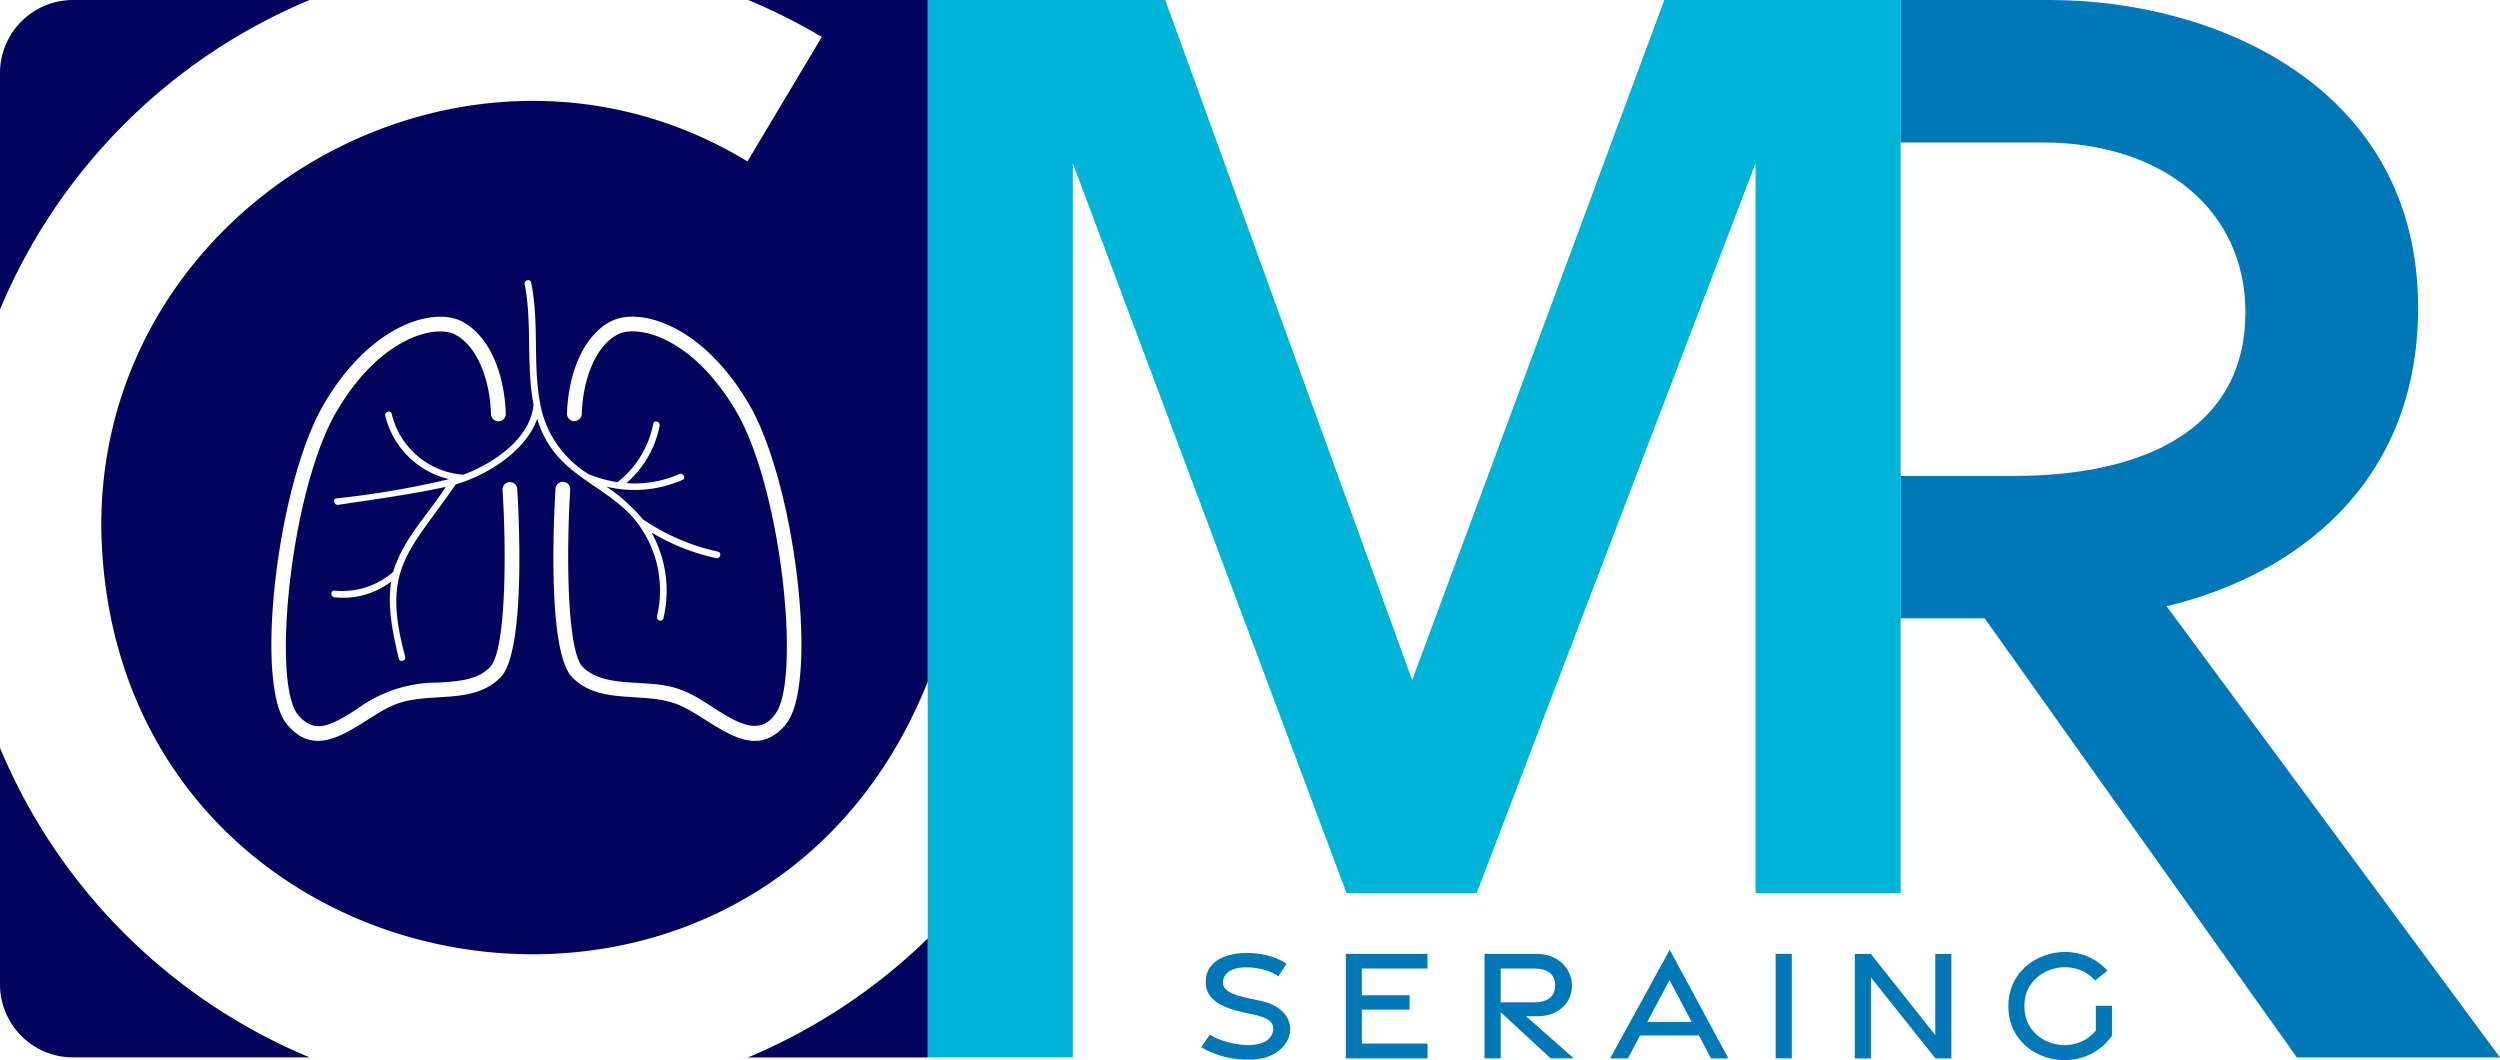 <svg xmlns="http://www.w3.org/2000/svg" width="266.479" height="113" viewBox="0 0 266.479 113">
	<g id="Groupe_7" data-name="Groupe 7" transform="translate(-60 -60.305)">
		<g id="Groupe_6" data-name="Groupe 6" transform="translate(60 60.305)">
			<g id="Calque_1" data-name="Calque 1" transform="translate(0 0)">
				<g id="Groupe_42" data-name="Groupe 42" transform="translate(0 0)">
					<path id="Tracé_82" data-name="Tracé 82" d="M166.49,95.206H152.625l-29.177-77.8v95.307H107.98V0H133.3l26.32,72.495L186.491,0h25.194V95.206H196.217v-77.8Z" transform="translate(-9.092 0)" fill="#00b4d8"/>
					<g id="Groupe_40" data-name="Groupe 40" transform="translate(128.038 0)">
						<g id="Groupe_39" data-name="Groupe 39" transform="translate(0 101.232)">
							<path id="Tracé_83" data-name="Tracé 83" d="M139.81,120.957l.925-1.337c1.639,1.1,6.4,2.033,6.759-.513.018-.934-.6-1.282-2.235-1.658-2.454-.476-5.037-1.163-4.964-3.507.055-3.691,6.218-3.6,8.608-1.868l-.87,1.337c-1.429-1.1-5.733-1.658-5.9.577-.156,1.346,2.464,1.676,3.727,1.978,5.321.925,4.075,6.456-1.071,6.319a9.763,9.763,0,0,1-4.982-1.319Z" transform="translate(-139.81 -110.572)" fill="#0077b6"/>
							<path id="Tracé_84" data-name="Tracé 84" d="M156.64,111.02h8.709v1.566h-7v2.848h5.092v1.529h-5.092v3.627h7.006v1.575H156.64V111.029Z" transform="translate(-141.227 -110.58)" fill="#0077b6"/>
							<path id="Tracé_85" data-name="Tracé 85" d="M179.832,122.156l-5.321-4.918v4.918H172.79V111.02h5.22c5.339-.211,5.541,6.85.128,6.649h-.925l5.083,4.487Zm-5.321-5.971h3.636c1.282,0,2.17-.568,2.17-1.8s-.879-1.8-2.17-1.8h-3.636Z" transform="translate(-142.587 -110.58)" fill="#0077b6"/>
							<path id="Tracé_86" data-name="Tracé 86" d="M193.756,110.54l6.255,11.585h-1.85l-1.291-2.445H190.6l-1.3,2.445H187.41l6.356-11.585Zm2.344,7.7-2.363-4.469-2.372,4.469Z" transform="translate(-143.818 -110.54)" fill="#0077b6"/>
							<path id="Tracé_87" data-name="Tracé 87" d="M206.67,111.02h1.722v11.136H206.67V111.02Z" transform="translate(-145.44 -110.58)" fill="#0077b6"/>
							<path id="Tracé_88" data-name="Tracé 88" d="M215.88,111.03h1.713l6.868,8.654V111.03h1.713v11.136h-1.7L217.6,113.53v8.636H215.88Z" transform="translate(-146.215 -110.581)" fill="#0077b6"/>
							<path id="Tracé_89" data-name="Tracé 89" d="M233.76,116.588c-.064-5.495,7.052-7.729,10.559-3.791L243,113.841c-2.454-2.8-7.629-1.209-7.528,2.747-.064,3.975,5.128,5.6,7.61,2.592v-2.647H244.8v3.205c-3.279,4.634-11.035,2.729-11.044-3.141Z" transform="translate(-147.721 -110.562)" fill="#0077b6"/>
						</g>
						<path id="Tracé_90" data-name="Tracé 90" d="M249.564,64.619c13.572-3.233,26.815-12.922,26.815-31.824C276.378,9.213,254.729,0,237.127,0H221.22V15.184h15.1c12.922,0,21.649,7.271,21.649,18.1,0,12.281-10.5,17.446-24.717,17.446H221.22V65.91h8.957l33.28,46.806h21.649l-35.542-48.1Z" transform="translate(-146.665 0)" fill="#0077b6"/>
					</g>
					<g id="Groupe_41" data-name="Groupe 41" transform="translate(0 0)">
						<path id="Tracé_91" data-name="Tracé 91" d="M33.005,0H7.784A7.789,7.789,0,0,0,0,7.784V33A61.346,61.346,0,0,1,33.005,0Z" fill="#03045e"/>
						<path id="Tracé_92" data-name="Tracé 92" d="M0,87.04v25.212a7.784,7.784,0,0,0,7.784,7.784H33A61.3,61.3,0,0,1,0,87.04Z" transform="translate(0 -7.329)" fill="#03045e"/>
						<path id="Tracé_93" data-name="Tracé 93" d="M80.731,0a61.122,61.122,0,0,1,7.858,3.938l-7.922,13.27C50.849-.934,11.488,21.4,11.79,56.358c.9,50.689,69.564,62.778,88.091,16.31V0H80.731ZM54.384,72.165c-2.976,3.086-7.7,1.474-11.328,2.949-3.672,1.511-7.867,6.475-11.484,2.079-3.508-4.176-1.062-25.5,3.91-34.059,5-8.59,11.722-10.394,14.689-8.9,2.757,1.383,4.57,5.156,4.735,9.854a.788.788,0,1,1-1.575.055c-.137-4.057-1.658-7.4-3.865-8.5-2.106-1.053-7.986.293-12.638,8.288-4.872,8.38-6.905,28.884-4.066,32.264,1.777,2.115,3.5,1.172,6.374-.678a14.378,14.378,0,0,1,8.526-2.757c2.28-.147,4.258-.275,5.577-1.667C54.97,69.262,54.97,58.538,54.558,52.2a.785.785,0,0,1,1.566-.1c.11,1.749,1.017,17.144-1.749,20.074ZM51.2,51.056a16.36,16.36,0,0,1-1.63.577C44.557,58.9,41.617,60.571,44.182,70c.1.449-.586.632-.687.192-.614-2.637-1.236-5.476-.806-8.2a8.485,8.485,0,0,1-6.035,1.676c-.449-.055-.458-.76,0-.714a8.254,8.254,0,0,0,6.255-2c1-3.443,3.7-6.081,5.6-9.057-3.782.824-7.629,1.328-11.457,1.914-.449.064-.641-.623-.192-.687a94.883,94.883,0,0,0,12-2.051,9.179,9.179,0,0,1-6.8-6.759c-.1-.449.586-.632.687-.192A8.474,8.474,0,0,0,50.382,50.6c3.279-1.227,7.18-3.892,7.482-7.482-.806-4.121-.128-8.764-.943-12.812-.092-.449.6-.641.687-.192.87,4.24.165,8.608.952,12.858a11.117,11.117,0,0,0,5.2,7.583,14.078,14.078,0,0,0,3.05.843,10.364,10.364,0,0,0,3.81-6.218c.082-.449.769-.256.687.192A10.821,10.821,0,0,1,67.754,51.5a11.8,11.8,0,0,0,5.632-.962c.412-.183.778.43.357.614a12.723,12.723,0,0,1-8.123.714A18.215,18.215,0,0,1,69.5,55.342,22.9,22.9,0,0,0,77.517,58.8c.449.092.256.778-.192.687a22.424,22.424,0,0,1-6.887-2.729A12.758,12.758,0,0,1,71.71,65.9c-.11.449-.788.256-.687-.192a11.936,11.936,0,0,0-2.546-10.532c-2.189-2.491-5.367-3.782-7.665-6.136a10.489,10.489,0,0,1-2.555-4.4c-1.053,3-4.286,5.257-7.052,6.411ZM84.77,77.193c-3.617,4.4-7.812-.568-11.484-2.079-3.636-1.484-8.361.128-11.328-2.949C59.192,69.234,60.1,53.84,60.208,52.091a.776.776,0,0,1,.833-.733.787.787,0,0,1,.733.833c-.4,6.328-.4,17.061,1.319,18.893,2.583,2.546,7.427,1.035,10.779,2.573,3.1,1.1,7.29,5.907,9.7,2.528,2.839-3.379.806-23.884-4.066-32.264-4.652-7.995-10.523-9.35-12.638-8.288-2.207,1.108-3.727,4.442-3.865,8.5a.807.807,0,0,1-.815.76.794.794,0,0,1-.76-.815c.165-4.7,1.978-8.471,4.735-9.854,2.976-1.484,9.7.321,14.689,8.9,4.973,8.554,7.427,29.882,3.91,34.058Z" transform="translate(-0.993)" fill="#03045e"/>
						<path id="Tracé_94" data-name="Tracé 94" d="M87.04,121.914h19.177V109.23A61.352,61.352,0,0,1,87.04,121.914Z" transform="translate(-7.329 -9.197)" fill="#03045e"/>
					</g>
				</g>
			</g>
		</g>
	</g>
</svg>
